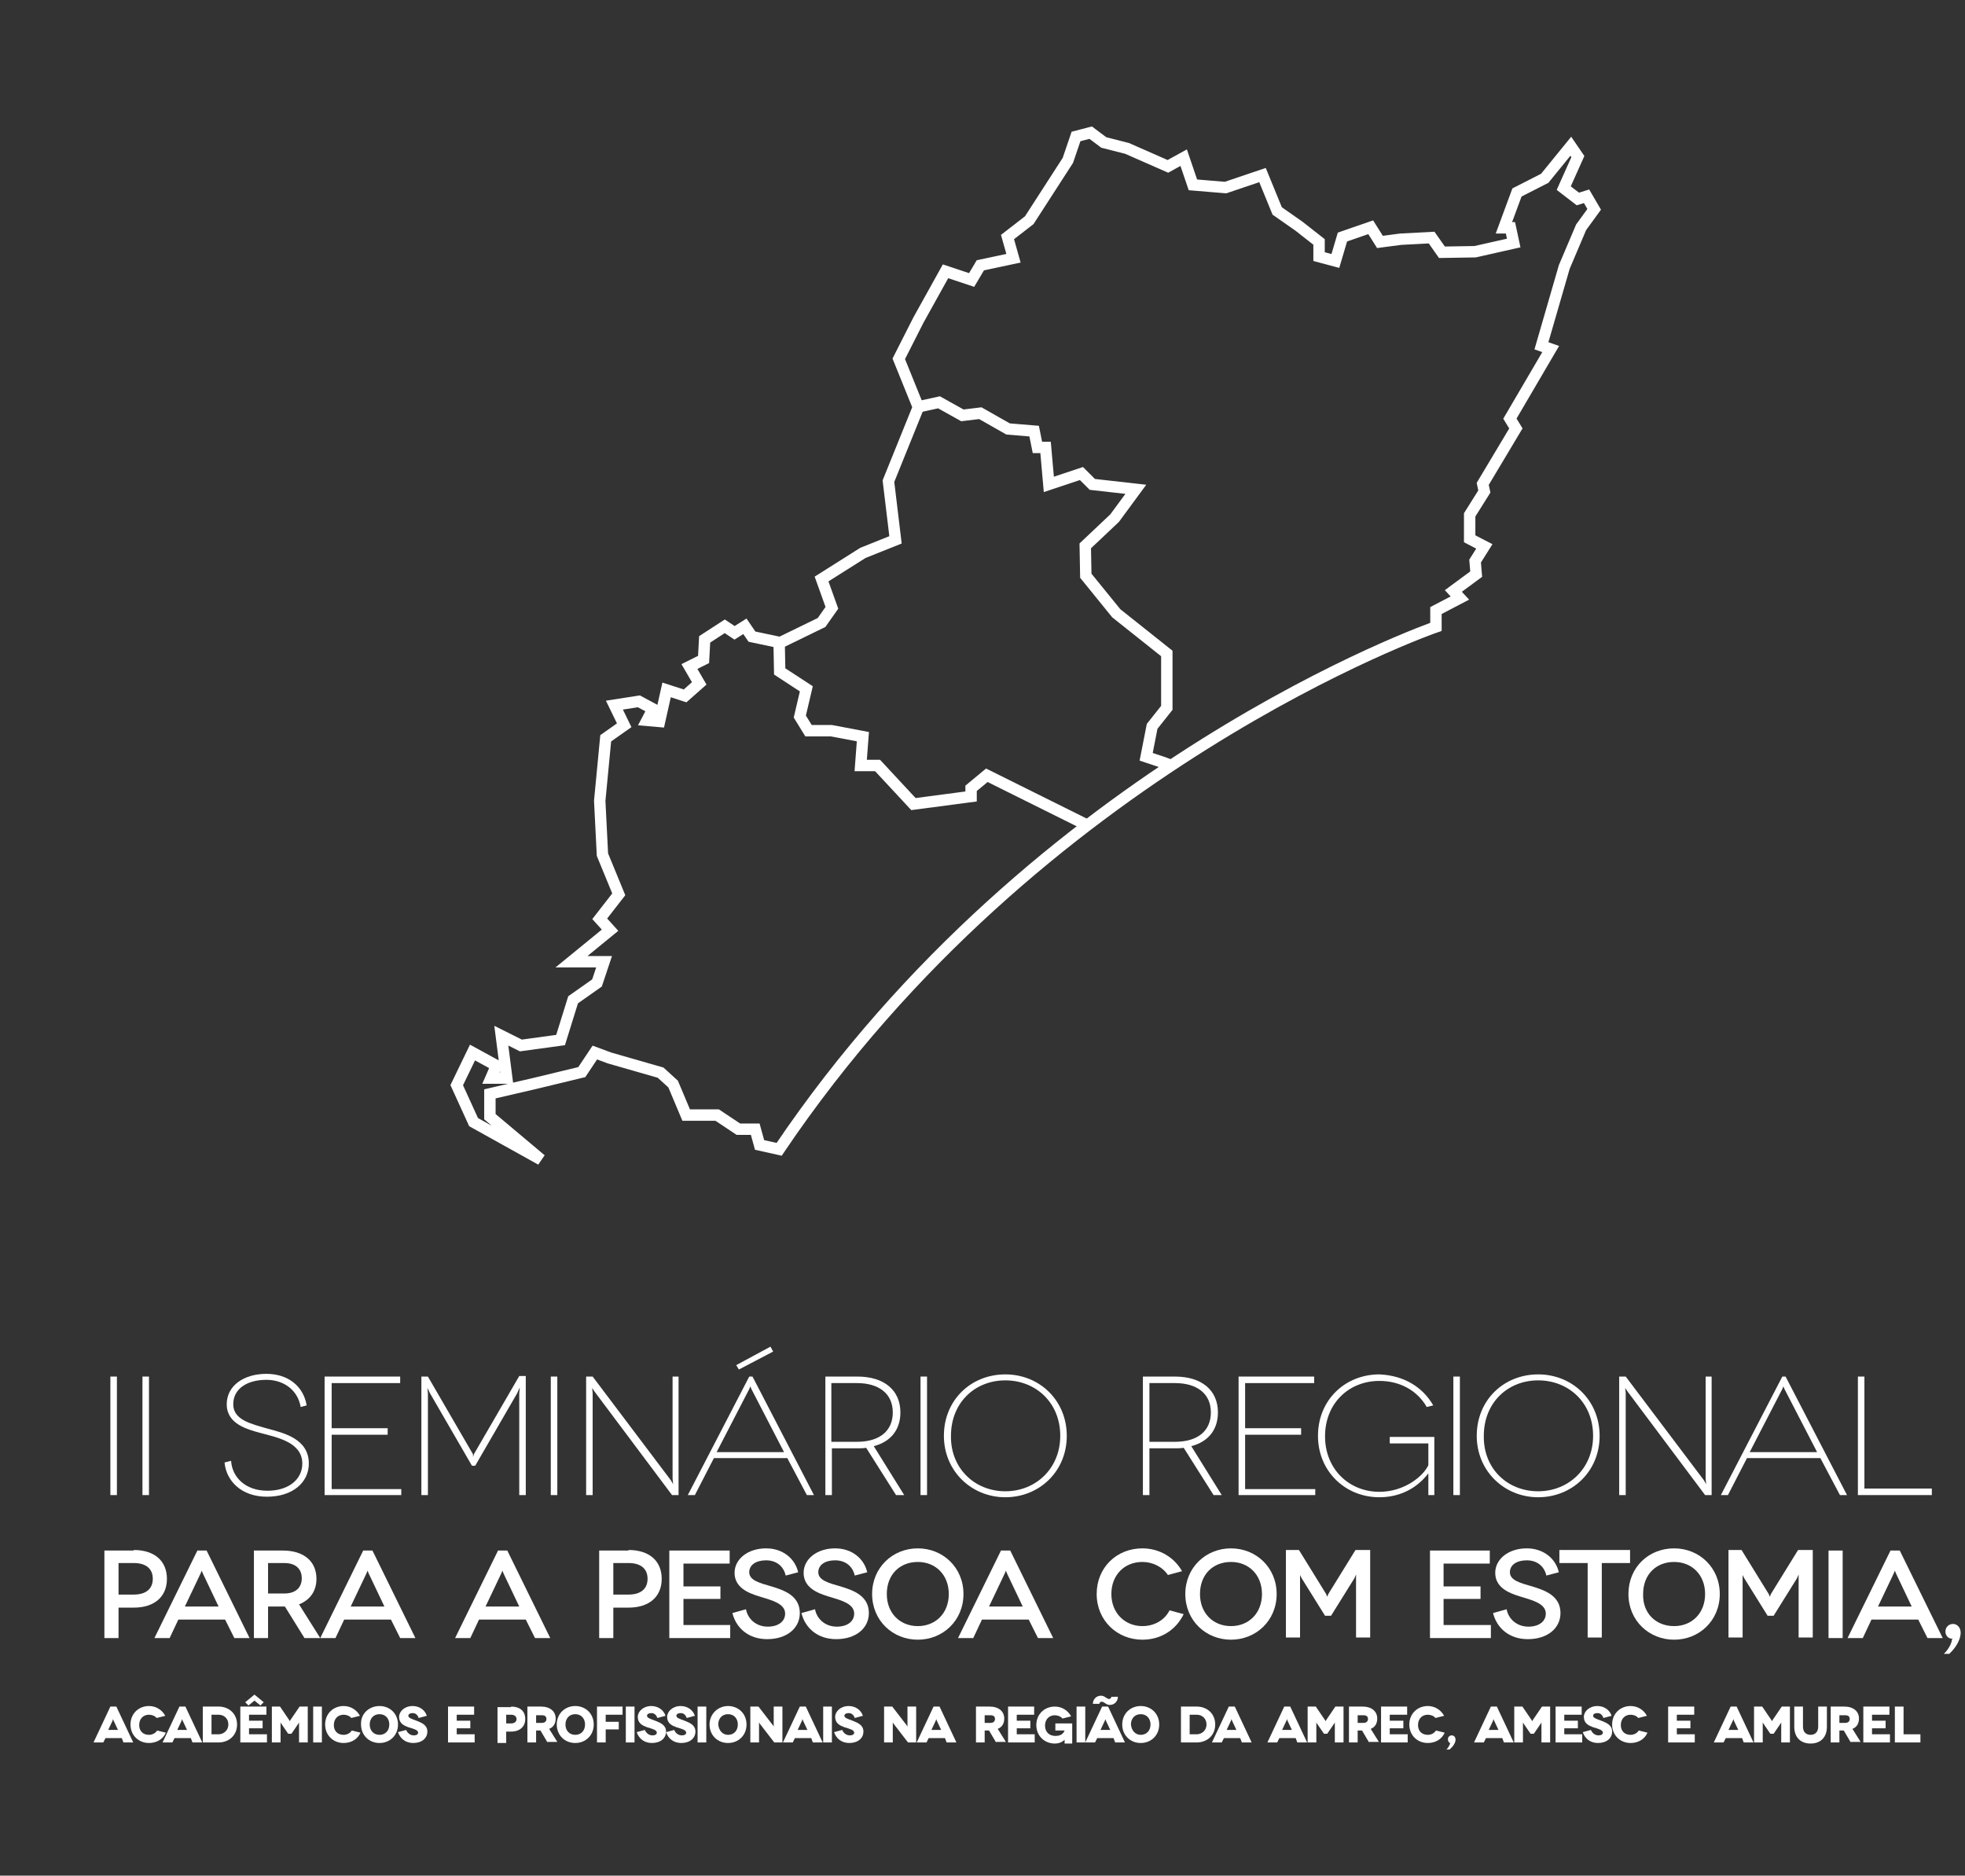 <?xml version="1.0" encoding="utf-8"?>
<!-- Generator: Adobe Illustrator 18.1.0, SVG Export Plug-In . SVG Version: 6.00 Build 0)  -->
<!DOCTYPE svg PUBLIC "-//W3C//DTD SVG 1.1//EN" "http://www.w3.org/Graphics/SVG/1.1/DTD/svg11.dtd">
<svg version="1.1" id="Camada_1" xmlns="http://www.w3.org/2000/svg" xmlns:xlink="http://www.w3.org/1999/xlink" x="0px" y="0px"
	 viewBox="0 0 361.4 345" enable-background="new 0 0 361.4 345" xml:space="preserve">
<rect x="0" y="0" width="361.4" height="345" fill="#333333" stroke="none"/>
<g>
	<g>
		<path fill="#FFFFFF" d="M20.3,275v-21.8h1.2V275H20.3z"/>
		<path fill="#FFFFFF" d="M26.2,275v-21.8h1.2V275H26.2z"/>
		<path fill="#FFFFFF" d="M55.3,258.8c-0.5-3-3-5-6.3-5c-3.5,0-6.1,1.6-6.1,4.5c0,2.9,3.3,3.6,6.4,4.5c3,0.8,7.5,1.9,7.5,6.4
			c0,3.5-3,6.1-7.7,6.1c-4.7,0-7.5-2.9-7.8-6.3l1.2-0.3c0.2,3,2.6,5.5,6.7,5.5c3.9,0,6.4-2.1,6.4-5c0-3.9-4.6-4.8-7.6-5.6
			c-2.6-0.7-6.3-1.7-6.3-5.3c0-3.4,3.1-5.6,7.3-5.6c3.9,0,6.8,2.2,7.4,5.8L55.3,258.8z"/>
		<path fill="#FFFFFF" d="M73.8,273.8v1.2H59.7v-21.8h13.9v1.2H61v8.3h10.3v1.2H61v10H73.8z"/>
		<path fill="#FFFFFF" d="M96.7,253.2V275h-1.2v-18.7l0.1-1.1l-0.5,1.1l-7.7,13.3h-0.6l-7.7-13.3l-0.5-1l0.1,1V275h-1.2v-21.8h1.2
			l8.3,14.3L87,268l0.2-0.6l8.3-14.3H96.7z"/>
		<path fill="#FFFFFF" d="M101.3,275v-21.8h1.2V275H101.3z"/>
		<path fill="#FFFFFF" d="M124.8,253.2V275h-1.2l-14.3-19.1l-0.4-0.6l0.1,0.9V275h-1.2v-21.8h1.2l14.4,19.1l0.4,0.7l-0.1-1v-18.8
			H124.8z"/>
		<path fill="#FFFFFF" d="M144.8,268.2h-13.5l-3.5,6.8h-1.3l11.3-21.8h0.6l11.3,21.8h-1.3L144.8,268.2z M144.2,267.1l-6-11.6
			L138,255l-0.2,0.5l-6,11.6H144.2z M135.9,251.9l-0.5-0.8l6.3-3.4l0.5,0.9L135.9,251.9z"/>
		<path fill="#FFFFFF" d="M164.8,275l-5.5-8.7c-0.5,0.1-1.1,0.1-1.6,0.1h-4.7v8.6h-1.2v-21.8h5.9c4.9,0,7.9,2.5,7.9,6.6
			c0,3.2-1.8,5.4-4.9,6.2l5.6,9H164.8z M157.6,265.2c4.3,0,6.6-2.1,6.6-5.4c0-3.5-2.6-5.4-6.6-5.4h-4.7v10.8H157.6z"/>
		<path fill="#FFFFFF" d="M169.3,275v-21.8h1.2V275H169.3z"/>
		<path fill="#FFFFFF" d="M184.9,252.8c6.3,0,11.3,4.8,11.3,11.3c0,6.6-5.1,11.3-11.3,11.3s-11.3-4.8-11.3-11.3
			C173.6,257.5,178.6,252.8,184.9,252.8z M184.9,274.3c5.6,0,10.1-4.2,10.1-10.2c0-6.1-4.5-10.2-10.1-10.2c-5.6,0-10,4.1-10,10.2
			C174.8,270.1,179.3,274.3,184.9,274.3z"/>
		<path fill="#FFFFFF" d="M223.2,275l-5.5-8.7c-0.5,0.1-1.1,0.1-1.6,0.1h-4.7v8.6h-1.2v-21.8h5.9c4.9,0,7.9,2.5,7.9,6.6
			c0,3.2-1.8,5.4-4.9,6.2l5.6,9H223.2z M216.1,265.2c4.3,0,6.6-2.1,6.6-5.4c0-3.5-2.6-5.4-6.6-5.4h-4.7v10.8H216.1z"/>
		<path fill="#FFFFFF" d="M241.9,273.8v1.2h-14.1v-21.8h13.9v1.2H229v8.3h10.3v1.2H229v10H241.9z"/>
		<path fill="#FFFFFF" d="M262.7,271c-0.9,1.2-3.7,4.4-9,4.4c-6.3,0-11.3-4.8-11.3-11.3c0-6.6,5-11.3,11.3-11.3
			c4.6,0.2,8,2.4,9.9,5.7l-1.2,0.3c-1.7-3-4.9-4.8-8.7-4.8c-5.6,0-10,4.1-10,10.2c0,6,4.4,10.2,10,10.2c4.6,0,8.1-2.9,9-4.9v-4h-7.1
			v-1.2h8.2V275h-1.1V271z"/>
		<path fill="#FFFFFF" d="M267.3,275v-21.8h1.2V275H267.3z"/>
		<path fill="#FFFFFF" d="M282.9,252.8c6.3,0,11.3,4.8,11.3,11.3c0,6.6-5.1,11.3-11.3,11.3s-11.3-4.8-11.3-11.3
			C271.6,257.5,276.6,252.8,282.9,252.8z M282.9,274.3c5.6,0,10.1-4.2,10.1-10.2c0-6.1-4.5-10.2-10.1-10.2c-5.6,0-10,4.1-10,10.2
			C272.8,270.1,277.2,274.3,282.9,274.3z"/>
		<path fill="#FFFFFF" d="M314.8,253.2V275h-1.2l-14.3-19.1l-0.4-0.6l0.1,0.9V275h-1.2v-21.8h1.2l14.4,19.1l0.4,0.7l-0.1-1v-18.8
			H314.8z"/>
		<path fill="#FFFFFF" d="M334.8,268.2h-13.5l-3.5,6.8h-1.3l11.3-21.8h0.6l11.3,21.8h-1.3L334.8,268.2z M334.2,267.1l-6-11.6
			L328,255l-0.2,0.5l-6,11.6H334.2z"/>
		<path fill="#FFFFFF" d="M355.3,273.8v1.2h-13.6v-21.8h1.2v20.6H355.3z"/>
	</g>
	<g>
		<path fill="#FFFFFF" d="M24.6,285.1c3.8,0,6.1,2,6.1,5.3s-2.3,5.3-6.1,5.3h-2.8v5.6h-2.6v-16.1H24.6z M24.6,293.3
			c2.3,0,3.5-1.1,3.5-2.9c0-1.9-1.3-2.9-3.5-2.9h-2.8v5.8H24.6z"/>
		<path fill="#FFFFFF" d="M41.4,297.9h-8.6l-1.6,3.4h-2.8l7.9-16.1H38l7.9,16.1h-2.8L41.4,297.9z M40.2,295.5l-2.9-6.1l-0.2-0.5
			l-0.2,0.5l-2.9,6.1H40.2z"/>
		<path fill="#FFFFFF" d="M56,301.3l-3.6-5.8c-0.1,0-0.3,0-0.4,0h-2.7v5.8h-2.6v-16.1H52c3.9,0,6.2,2,6.2,5.2c0,2.3-1.2,3.9-3.2,4.7
			l3.9,6.2H56z M52.3,293.1c2.2,0,3.2-1.2,3.2-2.8c0-1.7-1.1-2.8-3.2-2.8h-3v5.6H52.3z"/>
		<path fill="#FFFFFF" d="M71.9,297.9h-8.6l-1.6,3.4h-2.8l7.9-16.1h1.7l7.9,16.1h-2.8L71.9,297.9z M70.7,295.5l-2.9-6.1l-0.2-0.5
			l-0.2,0.5l-2.9,6.1H70.7z"/>
		<path fill="#FFFFFF" d="M96.7,297.9h-8.6l-1.6,3.4h-2.8l7.9-16.1h1.7l7.9,16.1h-2.8L96.7,297.9z M95.5,295.5l-2.9-6.1l-0.2-0.5
			l-0.2,0.5l-2.9,6.1H95.5z"/>
		<path fill="#FFFFFF" d="M115.6,285.1c3.8,0,6.1,2,6.1,5.3s-2.3,5.3-6.1,5.3h-2.8v5.6h-2.6v-16.1H115.6z M115.6,293.3
			c2.3,0,3.5-1.1,3.5-2.9c0-1.9-1.3-2.9-3.5-2.9h-2.8v5.8H115.6z"/>
		<path fill="#FFFFFF" d="M134.3,298.9v2.4h-11.2v-16.1h11.1v2.4h-8.5v4.2h6.8v2.3h-6.8v4.8H134.3z"/>
		<path fill="#FFFFFF" d="M144.5,289.8c-0.4-1.8-1.8-2.8-3.6-2.8c-1.8,0-3.1,0.8-3.1,2.2c0,1.5,2,2,4.1,2.6c2.3,0.7,5.2,1.7,5.2,4.9
			c0,2.8-2.4,4.8-6,4.8c-3.4,0-5.7-2-6.4-4.8l2.5-0.7c0.3,1.7,1.8,3.2,4,3.2c2,0,3.2-1,3.2-2.4c0-1.9-2.6-2.5-4.9-3.2
			c-1.9-0.6-4.4-1.6-4.4-4.3c0-2.5,2.4-4.5,5.8-4.5c3,0,5.3,1.8,5.9,4.4L144.5,289.8z"/>
		<path fill="#FFFFFF" d="M157.2,289.8c-0.4-1.8-1.8-2.8-3.6-2.8c-1.8,0-3.1,0.8-3.1,2.2c0,1.5,2,2,4.1,2.6c2.3,0.7,5.2,1.7,5.2,4.9
			c0,2.8-2.4,4.8-6,4.8c-3.4,0-5.7-2-6.4-4.8l2.5-0.7c0.3,1.7,1.8,3.2,4,3.2c2,0,3.2-1,3.2-2.4c0-1.9-2.6-2.5-4.9-3.2
			c-1.9-0.6-4.4-1.6-4.4-4.3c0-2.5,2.4-4.5,5.8-4.5c3,0,5.3,1.8,5.9,4.4L157.2,289.8z"/>
		<path fill="#FFFFFF" d="M168.8,284.8c4.6,0,8.4,3.5,8.4,8.4s-3.8,8.4-8.4,8.4s-8.4-3.5-8.4-8.4S164.2,284.8,168.8,284.8z
			 M168.8,299.1c3.3,0,5.7-2.4,5.7-5.9c0-3.5-2.4-5.9-5.7-5.9c-3.3,0-5.7,2.3-5.7,5.9C163.1,296.7,165.5,299.1,168.8,299.1z"/>
		<path fill="#FFFFFF" d="M189.2,297.9h-8.6l-1.6,3.4h-2.8l7.9-16.1h1.7l7.9,16.1h-2.8L189.2,297.9z M188.1,295.5l-2.9-6.1l-0.2-0.5
			l-0.2,0.5l-2.9,6.1H188.1z"/>
		<path fill="#FFFFFF" d="M214.8,289.7c-1-1.5-2.8-2.4-4.7-2.4c-3.3,0-5.7,2.4-5.7,5.9c0,3.5,2.5,5.9,5.7,5.9c2.2,0,4.1-1.1,5-2.9
			l2.6,0.7c-1.4,2.9-4.2,4.7-7.6,4.7c-4.6,0-8.4-3.5-8.4-8.4s3.7-8.4,8.4-8.4c3.2,0,5.9,1.7,7.3,4.2L214.8,289.7z"/>
		<path fill="#FFFFFF" d="M226.4,284.8c4.6,0,8.4,3.5,8.4,8.4s-3.8,8.4-8.4,8.4s-8.4-3.5-8.4-8.4S221.8,284.8,226.4,284.8z
			 M226.4,299.1c3.3,0,5.7-2.4,5.7-5.9c0-3.5-2.4-5.9-5.7-5.9c-3.3,0-5.7,2.3-5.7,5.9C220.7,296.7,223.1,299.1,226.4,299.1z"/>
		<path fill="#FFFFFF" d="M252,285.1v16.1h-2.6v-10.9l0-0.7l-0.3,0.7l-4.3,6.9h-1.1l-4.3-6.9l-0.3-0.6l0,0.6v10.9h-2.6v-16.1h2.4
			l5,8.1l0.2,0.5l0.2-0.5l5-8.1H252z"/>
		<path fill="#FFFFFF" d="M274.2,298.9v2.4h-11.2v-16.1H274v2.4h-8.5v4.2h6.8v2.3h-6.8v4.8H274.2z"/>
		<path fill="#FFFFFF" d="M284.4,289.8c-0.4-1.8-1.8-2.8-3.6-2.8c-1.8,0-3.1,0.8-3.1,2.2c0,1.5,2,2,4.1,2.6c2.3,0.7,5.2,1.7,5.2,4.9
			c0,2.8-2.4,4.8-6,4.8c-3.4,0-5.7-2-6.4-4.8l2.5-0.7c0.3,1.7,1.8,3.2,4,3.2c2,0,3.2-1,3.2-2.4c0-1.9-2.6-2.5-4.9-3.2
			c-1.9-0.6-4.4-1.6-4.4-4.3c0-2.5,2.4-4.5,5.8-4.5c3,0,5.3,1.8,5.9,4.4L284.4,289.8z"/>
		<path fill="#FFFFFF" d="M299.8,285.1v2.4h-5.2v13.7H292v-13.7h-5.2v-2.4H299.8z"/>
		<path fill="#FFFFFF" d="M307.9,284.8c4.6,0,8.4,3.5,8.4,8.4s-3.8,8.4-8.4,8.4s-8.4-3.5-8.4-8.4S303.2,284.8,307.9,284.8z
			 M307.9,299.1c3.3,0,5.7-2.4,5.7-5.9c0-3.5-2.4-5.9-5.7-5.9c-3.3,0-5.7,2.3-5.7,5.9C302.1,296.7,304.5,299.1,307.9,299.1z"/>
		<path fill="#FFFFFF" d="M333.4,285.1v16.1h-2.6v-10.9l0-0.7l-0.3,0.7l-4.3,6.9h-1.1l-4.3-6.9l-0.3-0.6l0,0.6v10.9h-2.6v-16.1h2.4
			l5,8.1l0.2,0.5l0.2-0.5l5-8.1H333.4z"/>
		<path fill="#FFFFFF" d="M336.3,301.3v-16.1h2.6v16.1H336.3z"/>
		<path fill="#FFFFFF" d="M352.8,297.9h-8.6l-1.6,3.4h-2.8l7.9-16.1h1.7l7.9,16.1h-2.8L352.8,297.9z M351.6,295.5l-2.9-6.1l-0.2-0.5
			l-0.2,0.5l-2.9,6.1H351.6z"/>
		<path fill="#FFFFFF" d="M359.2,301.4l-0.3,0c-0.5,0-1.1-0.5-1.1-1.3s0.6-1.4,1.4-1.4c0.7,0,1.4,0.6,1.4,1.6c0,1.4-1,2.9-2.1,3.9
			h-1c0.7-0.6,1.5-1.9,1.5-2.7L359.2,301.4z"/>
	</g>
	<g>
		<path fill="#FFFFFF" d="M22.4,319.7h-3l-0.4,0.8h-1.8l3.1-6.6h1.1l3.1,6.6h-1.8L22.4,319.7z M21.7,318.2l-0.8-1.7l-0.1-0.3
			l-0.1,0.3l-0.8,1.7H21.7z"/>
		<path fill="#FFFFFF" d="M28.8,316c-0.3-0.4-0.9-0.6-1.4-0.6c-1.1,0-1.8,0.8-1.8,1.9c0,1.1,0.7,1.8,1.8,1.8c0.6,0,1.2-0.3,1.5-0.8
			l1.6,0.4c-0.5,1.2-1.7,1.9-3.1,1.9c-1.9,0-3.4-1.4-3.4-3.4c0-2,1.5-3.4,3.4-3.4c1.3,0,2.4,0.7,3,1.8L28.8,316z"/>
		<path fill="#FFFFFF" d="M35.1,319.7h-3l-0.4,0.8h-1.8l3.1-6.6h1.1l3.1,6.6h-1.8L35.1,319.7z M34.4,318.2l-0.8-1.7l-0.1-0.3
			l-0.1,0.3l-0.8,1.7H34.4z"/>
		<path fill="#FFFFFF" d="M40.2,313.9c1.9,0,3.4,1.3,3.4,3.3s-1.5,3.3-3.4,3.3h-2.9v-6.6H40.2z M40.2,319c0.9,0,1.8-0.7,1.8-1.8
			c0-1.1-0.8-1.8-1.8-1.8h-1.3v3.6H40.2z"/>
		<path fill="#FFFFFF" d="M49.1,319v1.5h-4.9v-6.6H49v1.5h-3.2v1.1h2.5v1.4h-2.5v1.1H49.1z M45.7,313.7l-0.6-0.6l1.7-1.4l1.7,1.4
			l-0.6,0.6l-1.1-0.9L45.7,313.7z"/>
		<path fill="#FFFFFF" d="M56.6,313.9v6.6H55V317l0-0.2l-0.1,0.2l-1.3,1.9H53l-1.3-1.9l-0.1-0.2l0,0.2v3.5H50v-6.6h1.5l1.7,2.5
			l0.1,0.2l0.1-0.2l1.7-2.5H56.6z"/>
		<path fill="#FFFFFF" d="M57.6,320.5v-6.6h1.6v6.6H57.6z"/>
		<path fill="#FFFFFF" d="M64.6,316c-0.3-0.4-0.9-0.6-1.4-0.6c-1.1,0-1.8,0.8-1.8,1.9c0,1.1,0.7,1.8,1.8,1.8c0.6,0,1.2-0.3,1.5-0.8
			l1.6,0.4c-0.5,1.2-1.7,1.9-3.1,1.9c-1.9,0-3.4-1.4-3.4-3.4c0-2,1.5-3.4,3.4-3.4c1.3,0,2.4,0.7,3,1.8L64.6,316z"/>
		<path fill="#FFFFFF" d="M69.8,313.8c1.9,0,3.4,1.4,3.4,3.4c0,2-1.5,3.4-3.4,3.4s-3.4-1.4-3.4-3.4
			C66.3,315.2,67.9,313.8,69.8,313.8z M69.8,319.1c1.1,0,1.8-0.8,1.8-1.9c0-1.1-0.7-1.9-1.8-1.9c-1.1,0-1.8,0.8-1.8,1.9
			C68,318.3,68.7,319.1,69.8,319.1z"/>
		<path fill="#FFFFFF" d="M77,316c-0.2-0.6-0.6-0.9-1.1-0.9c-0.5,0-0.8,0.2-0.8,0.5c0,0.4,0.7,0.6,1.5,0.9c1,0.4,2,0.8,2,2
			c0,1.2-1,2.1-2.6,2.1c-1.4,0-2.4-0.8-2.8-2l1.5-0.4c0.2,0.5,0.7,1,1.4,1c0.5,0,0.8-0.2,0.8-0.5c0-0.5-0.8-0.7-1.8-1
			c-0.8-0.3-1.7-0.7-1.7-1.9c0-1,1-2,2.5-2c1.3,0,2.3,0.8,2.6,1.8L77,316z"/>
		<path fill="#FFFFFF" d="M87.3,319v1.5h-4.9v-6.6h4.8v1.5H84v1.1h2.5v1.4H84v1.1H87.3z"/>
		<path fill="#FFFFFF" d="M94,313.9c1.6,0,2.6,0.8,2.6,2.3c0,1.4-1,2.3-2.6,2.3h-0.9v2.1h-1.6v-6.6H94z M94,317c0.6,0,1-0.3,1-0.8
			s-0.4-0.8-1-0.8h-0.9v1.6H94z"/>
		<path fill="#FFFFFF" d="M100.7,320.5l-1.3-2.2h-0.8v2.2H97v-6.6h2.5c1.7,0,2.7,0.9,2.7,2.2c0,0.9-0.4,1.6-1.2,1.9l1.5,2.4H100.7z
			 M98.6,316.9h1.1c0.6,0,0.8-0.4,0.8-0.7c0-0.4-0.2-0.7-0.8-0.7h-1.1V316.9z"/>
		<path fill="#FFFFFF" d="M105.8,313.8c1.9,0,3.4,1.4,3.4,3.4c0,2-1.5,3.4-3.4,3.4s-3.4-1.4-3.4-3.4
			C102.4,315.2,103.9,313.8,105.8,313.8z M105.8,319.1c1.1,0,1.8-0.8,1.8-1.9c0-1.1-0.7-1.9-1.8-1.9c-1.1,0-1.8,0.8-1.8,1.9
			C104,318.3,104.7,319.1,105.8,319.1z"/>
		<path fill="#FFFFFF" d="M111.4,315.4v1.3h2.4v1.4h-2.4v2.4h-1.6v-6.6h4.7v1.5H111.4z"/>
		<path fill="#FFFFFF" d="M115.1,320.5v-6.6h1.6v6.6H115.1z"/>
		<path fill="#FFFFFF" d="M120.9,316c-0.2-0.6-0.6-0.9-1.1-0.9c-0.5,0-0.8,0.2-0.8,0.5c0,0.4,0.7,0.6,1.5,0.9c1,0.4,2,0.8,2,2
			c0,1.2-1,2.1-2.6,2.1c-1.4,0-2.4-0.8-2.8-2l1.5-0.4c0.2,0.5,0.7,1,1.4,1c0.5,0,0.8-0.2,0.8-0.5c0-0.5-0.8-0.7-1.8-1
			c-0.8-0.3-1.7-0.7-1.7-1.9c0-1,1-2,2.5-2c1.3,0,2.3,0.8,2.6,1.8L120.9,316z"/>
		<path fill="#FFFFFF" d="M126.3,316c-0.2-0.6-0.6-0.9-1.1-0.9c-0.5,0-0.8,0.2-0.8,0.5c0,0.4,0.7,0.6,1.5,0.9c1,0.4,2,0.8,2,2
			c0,1.2-1,2.1-2.6,2.1c-1.4,0-2.4-0.8-2.8-2l1.5-0.4c0.2,0.5,0.7,1,1.4,1c0.5,0,0.8-0.2,0.8-0.5c0-0.5-0.8-0.7-1.8-1
			c-0.8-0.3-1.7-0.7-1.7-1.9c0-1,1-2,2.5-2c1.3,0,2.3,0.8,2.6,1.8L126.3,316z"/>
		<path fill="#FFFFFF" d="M128.3,320.5v-6.6h1.6v6.6H128.3z"/>
		<path fill="#FFFFFF" d="M133.9,313.8c1.9,0,3.4,1.4,3.4,3.4c0,2-1.5,3.4-3.4,3.4s-3.4-1.4-3.4-3.4
			C130.5,315.2,132.1,313.8,133.9,313.8z M133.9,319.1c1.1,0,1.8-0.8,1.8-1.9c0-1.1-0.7-1.9-1.8-1.9c-1.1,0-1.8,0.8-1.8,1.9
			C132.2,318.3,132.9,319.1,133.9,319.1z"/>
		<path fill="#FFFFFF" d="M143.9,313.9v6.6h-1.5l-2.7-3.5l-0.1-0.2l0,0.2v3.5H138v-6.6h1.5l2.7,3.5l0.1,0.2l0-0.2v-3.5H143.9z"/>
		<path fill="#FFFFFF" d="M149.2,319.7h-3l-0.4,0.8H144l3.1-6.6h1.1l3.1,6.6h-1.8L149.2,319.7z M148.5,318.2l-0.8-1.7l-0.1-0.3
			l-0.1,0.3l-0.8,1.7H148.5z"/>
		<path fill="#FFFFFF" d="M151.4,320.5v-6.6h1.6v6.6H151.4z"/>
		<path fill="#FFFFFF" d="M157.2,316c-0.2-0.6-0.6-0.9-1.1-0.9c-0.5,0-0.8,0.2-0.8,0.5c0,0.4,0.7,0.6,1.5,0.9c1,0.4,2,0.8,2,2
			c0,1.2-1,2.1-2.6,2.1c-1.4,0-2.4-0.8-2.8-2l1.5-0.4c0.2,0.5,0.7,1,1.4,1c0.5,0,0.8-0.2,0.8-0.5c0-0.5-0.8-0.7-1.8-1
			c-0.8-0.3-1.7-0.7-1.7-1.9c0-1,1-2,2.5-2c1.3,0,2.3,0.8,2.6,1.8L157.2,316z"/>
		<path fill="#FFFFFF" d="M168.5,313.9v6.6H167l-2.7-3.5l-0.1-0.2l0,0.2v3.5h-1.6v-6.6h1.5l2.7,3.5l0.1,0.2l0-0.2v-3.5H168.5z"/>
		<path fill="#FFFFFF" d="M173.8,319.7h-3l-0.4,0.8h-1.8l3.1-6.6h1.1l3.1,6.6h-1.8L173.8,319.7z M173.1,318.2l-0.8-1.7l-0.1-0.3
			l-0.1,0.3l-0.8,1.7H173.1z"/>
		<path fill="#FFFFFF" d="M183.2,320.5l-1.3-2.2h-0.8v2.2h-1.6v-6.6h2.5c1.7,0,2.7,0.9,2.7,2.2c0,0.9-0.4,1.6-1.2,1.9l1.5,2.4H183.2
			z M181.1,316.9h1.1c0.6,0,0.8-0.4,0.8-0.7c0-0.4-0.2-0.7-0.8-0.7h-1.1V316.9z"/>
		<path fill="#FFFFFF" d="M190.3,319v1.5h-4.9v-6.6h4.8v1.5h-3.2v1.1h2.5v1.4h-2.5v1.1H190.3z"/>
		<path fill="#FFFFFF" d="M195.8,320c-0.4,0.4-1,0.7-1.8,0.7c-1.9,0-3.4-1.4-3.4-3.4c0-2,1.5-3.4,3.4-3.4c1.3,0,2.4,0.7,3,1.8
			l-1.6,0.4c-0.3-0.4-0.9-0.6-1.4-0.6c-1.1,0-1.8,0.8-1.8,1.9c0,1.2,0.8,1.9,1.9,1.9c1.1,0,1.5-0.5,1.7-1v0h-1.7v-1.3h3.1v3.7h-1.4
			V320z"/>
		<path fill="#FFFFFF" d="M198,320.5v-6.6h1.6v6.6H198z"/>
		<path fill="#FFFFFF" d="M204.8,319.7h-3l-0.4,0.8h-1.8l3.1-6.6h1.1l3.1,6.6h-1.8L204.8,319.7z M205.6,312.1c0,0.8-0.6,1.5-1.5,1.5
			c-0.7,0-1-0.6-1.5-0.6c-0.2,0-0.4,0.2-0.4,0.4H201c0-0.8,0.6-1.5,1.5-1.5c0.7,0,1,0.6,1.5,0.6c0.2,0,0.4-0.2,0.4-0.4H205.6z
			 M204.2,318.2l-0.8-1.7l-0.1-0.3l-0.1,0.3l-0.8,1.7H204.2z"/>
		<path fill="#FFFFFF" d="M209.8,313.8c1.9,0,3.4,1.4,3.4,3.4c0,2-1.5,3.4-3.4,3.4s-3.4-1.4-3.4-3.4
			C206.4,315.2,207.9,313.8,209.8,313.8z M209.8,319.1c1.1,0,1.8-0.8,1.8-1.9c0-1.1-0.7-1.9-1.8-1.9c-1.1,0-1.8,0.8-1.8,1.9
			C208.1,318.3,208.8,319.1,209.8,319.1z"/>
		<path fill="#FFFFFF" d="M220.1,313.9c1.9,0,3.4,1.3,3.4,3.3s-1.5,3.3-3.4,3.3h-2.9v-6.6H220.1z M220.1,319c0.9,0,1.8-0.7,1.8-1.8
			c0-1.1-0.8-1.8-1.8-1.8h-1.3v3.6H220.1z"/>
		<path fill="#FFFFFF" d="M228.1,319.7h-3l-0.4,0.8h-1.8l3.1-6.6h1.1l3.1,6.6h-1.8L228.1,319.7z M227.4,318.2l-0.8-1.7l-0.1-0.3
			l-0.1,0.3l-0.8,1.7H227.4z"/>
		<path fill="#FFFFFF" d="M238.3,319.7h-3l-0.4,0.8h-1.8l3.1-6.6h1.1l3.1,6.6h-1.8L238.3,319.7z M237.6,318.2l-0.8-1.7l-0.1-0.3
			l-0.1,0.3l-0.8,1.7H237.6z"/>
		<path fill="#FFFFFF" d="M247.1,313.9v6.6h-1.6V317l0-0.2l-0.1,0.2l-1.3,1.9h-0.6l-1.3-1.9l-0.1-0.2l0,0.2v3.5h-1.6v-6.6h1.5
			l1.7,2.5l0.1,0.2l0.1-0.2l1.7-2.5H247.1z"/>
		<path fill="#FFFFFF" d="M251.8,320.5l-1.3-2.2h-0.8v2.2h-1.6v-6.6h2.5c1.7,0,2.7,0.9,2.7,2.2c0,0.9-0.4,1.6-1.2,1.9l1.5,2.4H251.8
			z M249.7,316.9h1.1c0.6,0,0.8-0.4,0.8-0.7c0-0.4-0.2-0.7-0.8-0.7h-1.1V316.9z"/>
		<path fill="#FFFFFF" d="M258.9,319v1.5h-4.9v-6.6h4.8v1.5h-3.2v1.1h2.5v1.4h-2.5v1.1H258.9z"/>
		<path fill="#FFFFFF" d="M264,316c-0.3-0.4-0.9-0.6-1.4-0.6c-1.1,0-1.8,0.8-1.8,1.9c0,1.1,0.7,1.8,1.8,1.8c0.6,0,1.2-0.3,1.5-0.8
			l1.6,0.4c-0.5,1.2-1.7,1.9-3.1,1.9c-1.9,0-3.4-1.4-3.4-3.4c0-2,1.5-3.4,3.4-3.4c1.3,0,2.4,0.7,3,1.8L264,316z"/>
		<path fill="#FFFFFF" d="M266.9,320.6l-0.1,0c-0.3,0-0.5-0.3-0.5-0.7c0-0.4,0.3-0.7,0.7-0.7c0.4,0,0.7,0.3,0.7,0.8
			c0,0.6-0.5,1.3-1.1,1.8h-0.6c0.3-0.2,0.7-0.9,0.7-1.2L266.9,320.6z"/>
		<path fill="#FFFFFF" d="M276.3,319.7h-3l-0.4,0.8h-1.8l3.1-6.6h1.1l3.1,6.6h-1.8L276.3,319.7z M275.6,318.2l-0.8-1.7l-0.1-0.3
			l-0.1,0.3l-0.8,1.7H275.6z"/>
		<path fill="#FFFFFF" d="M285.1,313.9v6.6h-1.6V317l0-0.2l-0.1,0.2l-1.3,1.9h-0.6l-1.3-1.9l-0.1-0.2l0,0.2v3.5h-1.6v-6.6h1.5
			l1.7,2.5l0.1,0.2l0.1-0.2l1.7-2.5H285.1z"/>
		<path fill="#FFFFFF" d="M291,319v1.5h-4.9v-6.6h4.8v1.5h-3.2v1.1h2.5v1.4h-2.5v1.1H291z"/>
		<path fill="#FFFFFF" d="M294.9,316c-0.2-0.6-0.6-0.9-1.1-0.9c-0.5,0-0.8,0.2-0.8,0.5c0,0.4,0.7,0.6,1.5,0.9c1,0.4,2,0.8,2,2
			c0,1.2-1,2.1-2.6,2.1c-1.4,0-2.4-0.8-2.8-2l1.5-0.4c0.2,0.5,0.7,1,1.4,1c0.5,0,0.8-0.2,0.8-0.5c0-0.5-0.8-0.7-1.8-1
			c-0.8-0.3-1.7-0.7-1.7-1.9c0-1,1-2,2.5-2c1.3,0,2.3,0.8,2.6,1.8L294.9,316z"/>
		<path fill="#FFFFFF" d="M301.3,316c-0.3-0.4-0.9-0.6-1.4-0.6c-1.1,0-1.8,0.8-1.8,1.9c0,1.1,0.7,1.8,1.8,1.8c0.6,0,1.2-0.3,1.5-0.8
			l1.6,0.4c-0.5,1.2-1.7,1.9-3.1,1.9c-1.9,0-3.4-1.4-3.4-3.4c0-2,1.5-3.4,3.4-3.4c1.3,0,2.4,0.7,3,1.8L301.3,316z"/>
		<path fill="#FFFFFF" d="M311.7,319v1.5h-4.9v-6.6h4.8v1.5h-3.2v1.1h2.5v1.4h-2.5v1.1H311.7z"/>
		<path fill="#FFFFFF" d="M320.4,319.7h-3l-0.4,0.8h-1.8l3.1-6.6h1.1l3.1,6.6h-1.8L320.4,319.7z M319.7,318.2l-0.8-1.7l-0.1-0.3
			l-0.1,0.3l-0.8,1.7H319.7z"/>
		<path fill="#FFFFFF" d="M329.2,313.9v6.6h-1.6V317l0-0.2l-0.1,0.2l-1.3,1.9h-0.6l-1.3-1.9l-0.1-0.2l0,0.2v3.5h-1.6v-6.6h1.5
			l1.7,2.5l0.1,0.2l0.1-0.2l1.7-2.5H329.2z"/>
		<path fill="#FFFFFF" d="M336,313.9v3.7c0,2-1.2,3.1-3,3.1c-1.8,0-3-1.1-3-3.1v-3.7h1.6v3.7c0,0.9,0.5,1.5,1.4,1.5
			c0.9,0,1.4-0.6,1.4-1.5v-3.7H336z"/>
		<path fill="#FFFFFF" d="M340.4,320.5l-1.3-2.2h-0.8v2.2h-1.6v-6.6h2.5c1.7,0,2.7,0.9,2.7,2.2c0,0.9-0.4,1.6-1.2,1.9l1.5,2.4H340.4
			z M338.3,316.9h1.1c0.6,0,0.8-0.4,0.8-0.7c0-0.4-0.2-0.7-0.8-0.7h-1.1V316.9z"/>
		<path fill="#FFFFFF" d="M347.6,319v1.5h-4.9v-6.6h4.8v1.5h-3.2v1.1h2.5v1.4h-2.5v1.1H347.6z"/>
		<path fill="#FFFFFF" d="M353.2,319v1.5h-4.7v-6.6h1.6v5.1H353.2z"/>
	</g>
</g>
<g>
	<path fill="none" stroke="#FFFFFF" stroke-width="2.096" stroke-miterlimit="10" d="M143.3,211.4l-3.6-0.8l-0.8-2.9h-3.1l-3.9-2.6
		h-3.9h-1.8l-2.4-5.7l-2.3-2.1l-9.4-2.7l-2.7-1l-2.4,3.6l-8.7,2.1l-8.2,1.9v4.2l9.4,7.9l-12.4-6.9l-3.1-6.8l2.9-6l4.4,2.4l-1,2.3
		h2.9l-1-7.8l3.6,1.8l7.3-1l2.3-7.4l4.4-3.1l1.3-3.9h-6l7.1-5.8l-1.9-2.1l3.5-4.5l-3-7.3l-0.5-9.9l1.1-11.5l3.4-2.4l-1.8-3.7
		l4.5-0.7l2.6,1.4l-1.1,2.1l2.3,0.2l1.3-5.8l3.4,1.1l2.6-2.3l-1.8-3.1l2.6-1.3l0.2-3.7l3.7-2.4l1.8,1.2l1.9-1.2l1.3,1.9l5.2,1.1
		l7.6-3.7l1.9-2.7l-1.9-5.3l7.6-4.8l6-2.4l-1.3-10.8l5.5-13.6l-3.6-8.9l3.6-7.1l5-9l4.8,1.6l1.6-2.7l6.1-1.3l-1.1-3.9l4-3.1l7.1-11
		l1.5-4.4l2.7-0.7l2.4,1.8l4.3,1.1l7.5,3.3l2.9-1.6l1.7,5l6,0.5l6.8-2.3l2.7,6.6l4,2.8l3.7,2.9v2.7l3,0.8l1.3-4.4l5.2-1.8l1.7,2.7
		l3.8-0.5l5.7-0.3l1.9,2.7l6.1-0.1l7.1-1.6l-0.6-2.8h-1.2l2.4-6.5l5.1-2.6l4.8-5.9l1.3,1.9l-2.6,5.8l2.6,2l1.6-0.5l1.4,2.4l-2.4,3.3
		l-3.1,7.3l-4.2,14.5l1.7,0.6l-7.5,12.8l1.1,1.8l-6.1,10.2l0.3,1.4l-2.7,4.3v4.4l2.7,1.4l-1.7,2.7l0.2,2.4l-4.2,3.1l1.2,1.3
		l-4.4,2.3v3C263.8,115.4,190.9,140.8,143.3,211.4z"/>
	<polyline fill="none" stroke="#FFFFFF" stroke-width="2.096" stroke-miterlimit="10" points="168.6,74.9 172.7,74 177,76.4 
		180.3,76 185.4,78.9 190.2,79.3 190.8,82.3 192.3,82.3 192.9,89.1 198.9,87.1 200.9,89.1 208.9,90 205,95.3 199.6,100.4 
		199.7,105.9 205.3,112.8 214.6,120.2 214.6,130.2 211.9,133.6 210.8,139.2 214.1,140.3 215.4,140.8 	"/>
	<polyline fill="none" stroke="#FFFFFF" stroke-width="2.096" stroke-miterlimit="10" points="200,151.8 181.5,142.6 178.6,145 
		178.6,146.5 168,147.9 161.4,140.8 158.3,140.8 158.7,135.5 152.9,134.4 148.7,134.4 147.1,131.8 148.3,126.7 143.4,123.5 
		143.3,118.4 	"/>
</g>
</svg>
